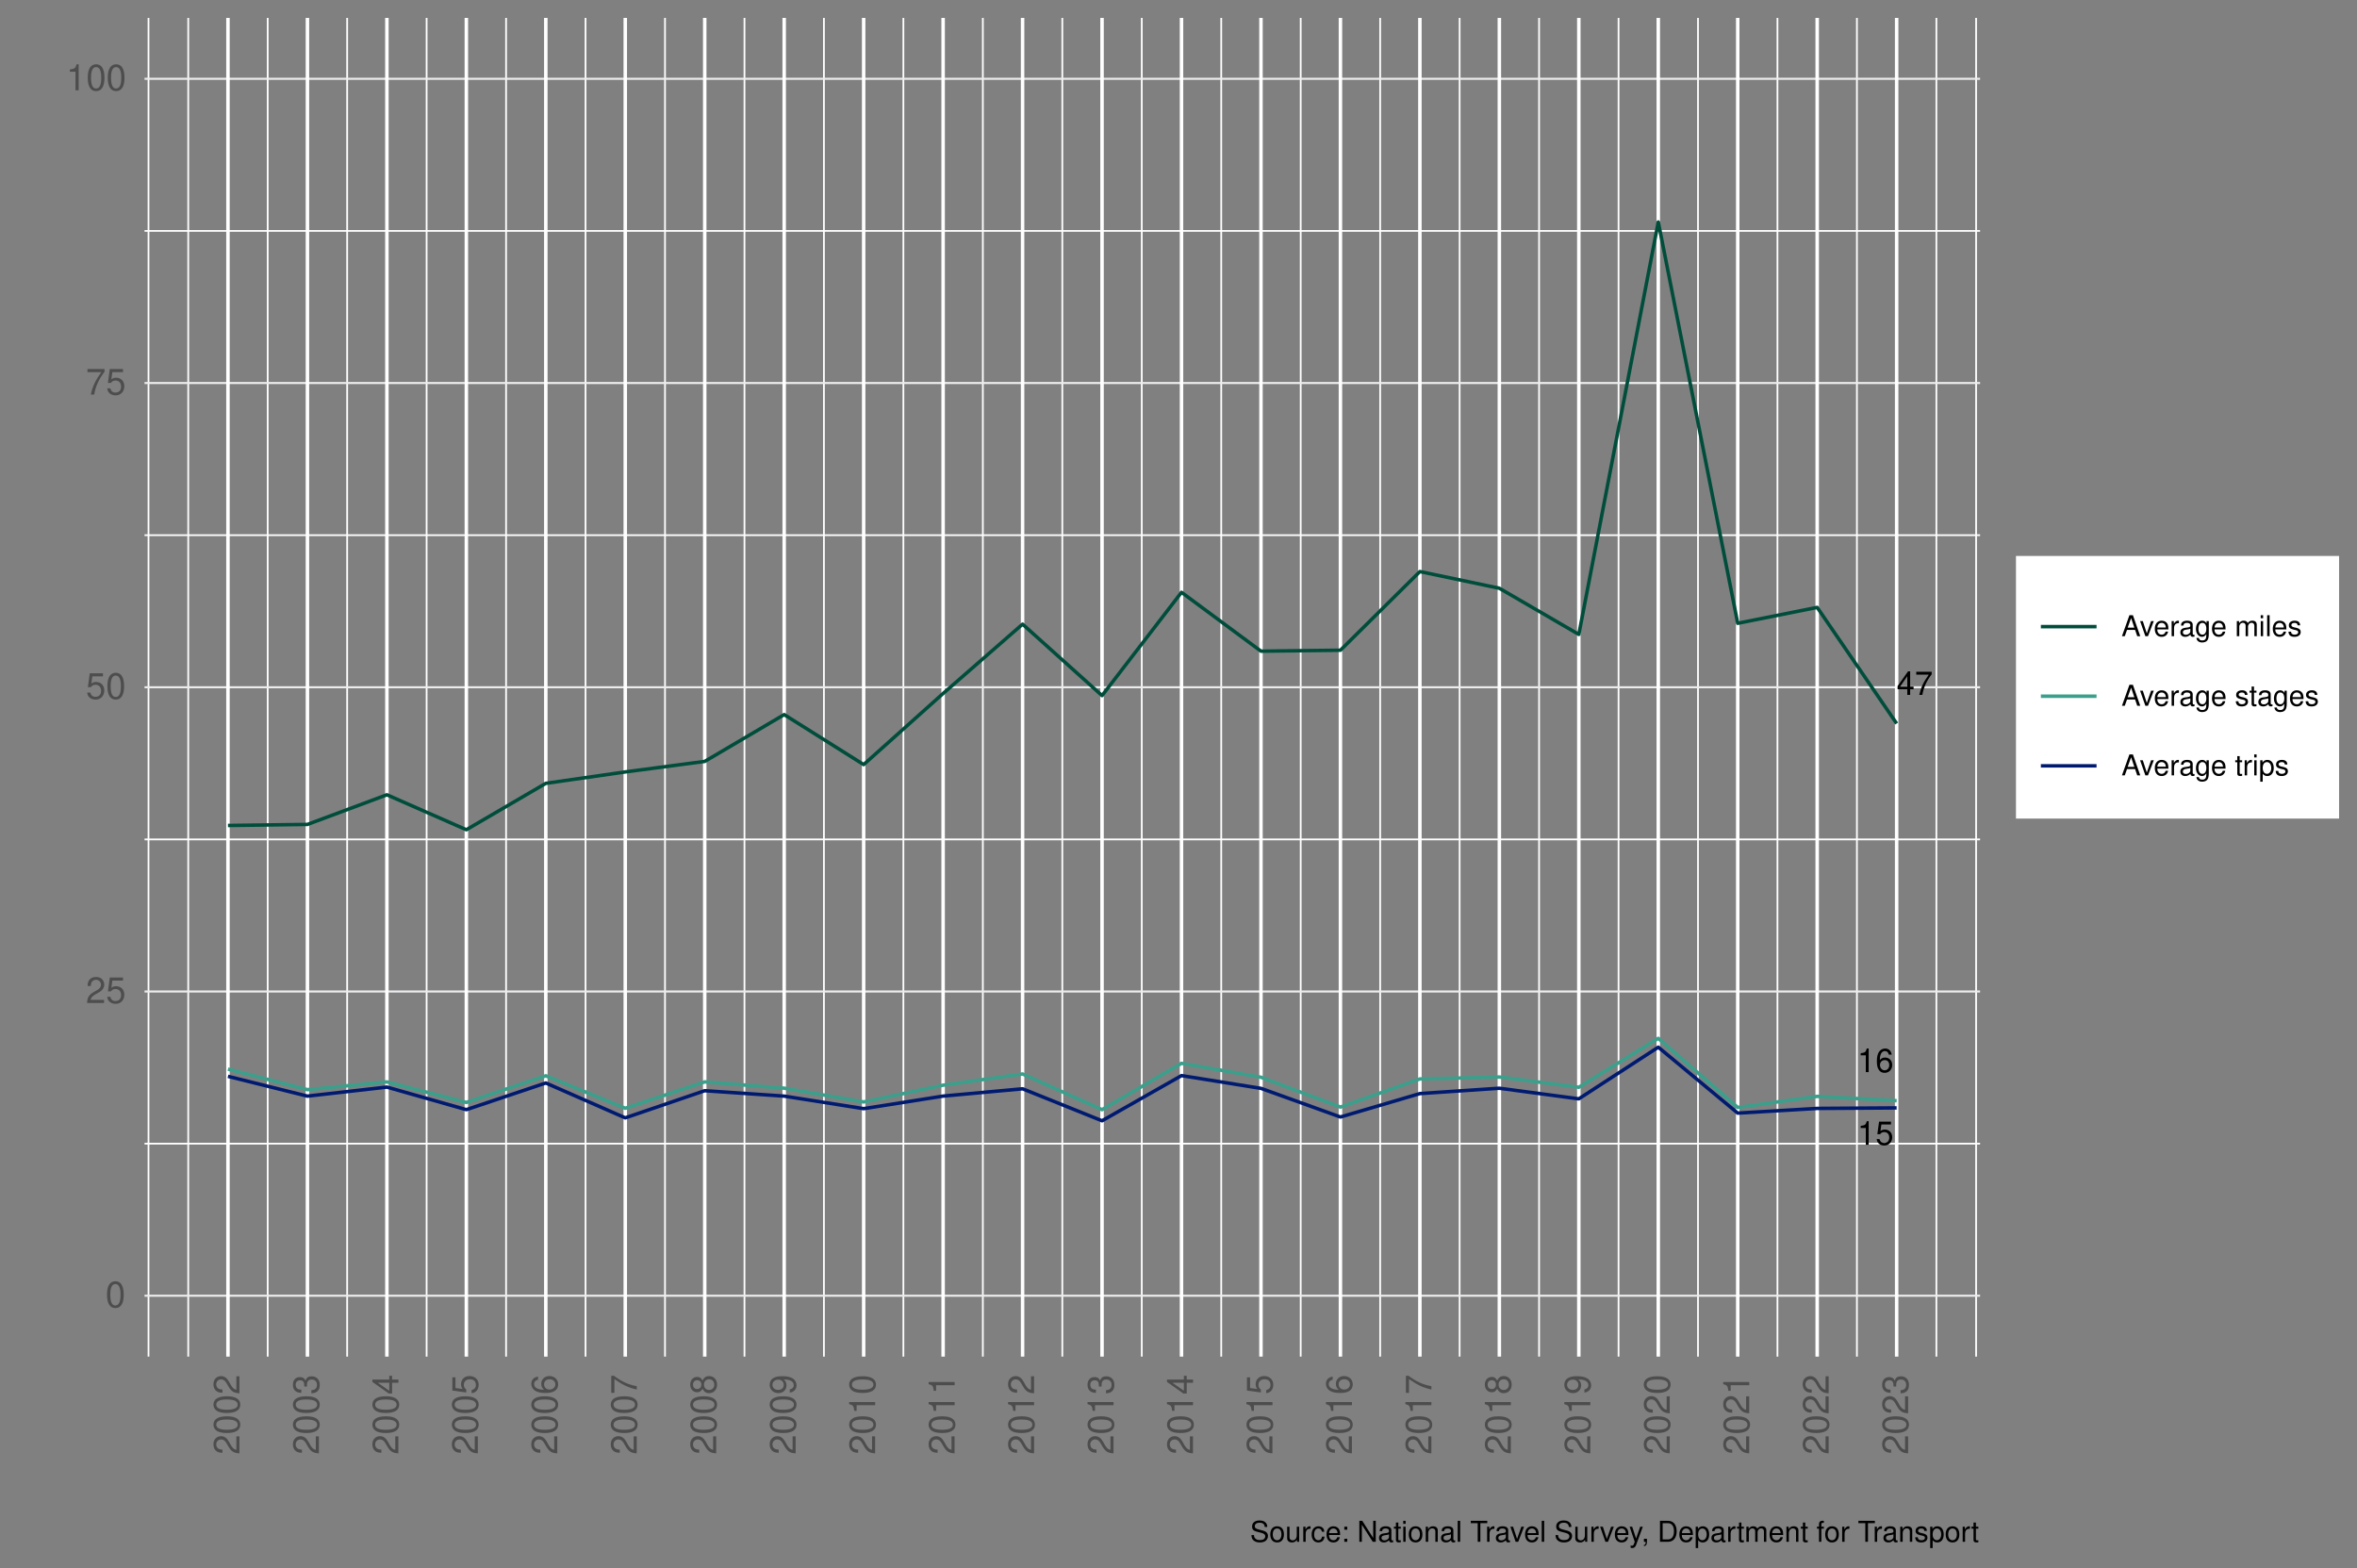 <?xml version="1.0" encoding="UTF-8"?>
<svg xmlns="http://www.w3.org/2000/svg" xmlns:xlink="http://www.w3.org/1999/xlink" width="720pt" height="479pt" viewBox="0 0 720 479" version="1.1">
<rect x="0" y="0" width="720" height="479" fill="#808080" stroke="none"/>
<defs>
<g>
<symbol overflow="visible" id="glyph0-0">
<path style="stroke:none;" d=""/>
</symbol>
<symbol overflow="visible" id="glyph0-1">
<path style="stroke:none;" d="M 2.578 -5.125 L 2.578 0 L 3.453 0 L 3.453 -7.203 L 2.875 -7.203 C 2.562 -6.094 2.375 -5.938 1.016 -5.766 L 1.016 -5.125 Z M 2.578 -5.125 "/>
</symbol>
<symbol overflow="visible" id="glyph0-2">
<path style="stroke:none;" d="M 4.953 -5.328 C 4.781 -6.5 4.031 -7.203 2.953 -7.203 C 2.188 -7.203 1.484 -6.812 1.062 -6.172 C 0.609 -5.469 0.422 -4.594 0.422 -3.281 C 0.422 -2.062 0.594 -1.297 1.031 -0.672 C 1.406 -0.078 2.016 0.234 2.797 0.234 C 4.141 0.234 5.109 -0.781 5.109 -2.188 C 5.109 -3.5 4.203 -4.438 2.953 -4.438 C 2.25 -4.438 1.703 -4.188 1.328 -3.656 C 1.328 -5.438 1.891 -6.422 2.891 -6.422 C 3.516 -6.422 3.938 -6.016 4.078 -5.328 Z M 2.844 -3.656 C 3.688 -3.656 4.203 -3.062 4.203 -2.109 C 4.203 -1.203 3.609 -0.547 2.812 -0.547 C 1.984 -0.547 1.375 -1.234 1.375 -2.156 C 1.375 -3.047 1.969 -3.656 2.844 -3.656 Z M 2.844 -3.656 "/>
</symbol>
<symbol overflow="visible" id="glyph0-3">
<path style="stroke:none;" d="M 4.734 -7.062 L 1.094 -7.062 L 0.562 -3.219 L 1.375 -3.219 C 1.781 -3.703 2.125 -3.875 2.672 -3.875 C 3.625 -3.875 4.203 -3.219 4.203 -2.188 C 4.203 -1.172 3.625 -0.547 2.672 -0.547 C 1.906 -0.547 1.438 -0.938 1.219 -1.734 L 0.344 -1.734 C 0.469 -1.156 0.562 -0.875 0.781 -0.609 C 1.172 -0.078 1.891 0.234 2.688 0.234 C 4.109 0.234 5.109 -0.812 5.109 -2.297 C 5.109 -3.688 4.188 -4.641 2.828 -4.641 C 2.328 -4.641 1.938 -4.516 1.516 -4.219 L 1.797 -6.188 L 4.734 -6.188 Z M 4.734 -7.062 "/>
</symbol>
<symbol overflow="visible" id="glyph0-4">
<path style="stroke:none;" d="M 3.25 -1.734 L 3.25 0 L 4.125 0 L 4.125 -1.734 L 5.172 -1.734 L 5.172 -2.531 L 4.125 -2.531 L 4.125 -7.203 L 3.484 -7.203 L 0.281 -2.672 L 0.281 -1.734 Z M 3.25 -2.531 L 1.047 -2.531 L 3.25 -5.703 Z M 3.25 -2.531 "/>
</symbol>
<symbol overflow="visible" id="glyph0-5">
<path style="stroke:none;" d="M 5.172 -7.062 L 0.453 -7.062 L 0.453 -6.188 L 4.266 -6.188 C 2.594 -3.797 1.906 -2.312 1.375 0 L 2.312 0 C 2.703 -2.266 3.578 -4.203 5.172 -6.312 Z M 5.172 -7.062 "/>
</symbol>
<symbol overflow="visible" id="glyph1-0">
<path style="stroke:none;" d=""/>
</symbol>
<symbol overflow="visible" id="glyph1-1">
<path style="stroke:none;" d="M 3.031 -7.953 C 2.297 -7.953 1.641 -7.625 1.234 -7.078 C 0.719 -6.375 0.469 -5.328 0.469 -3.844 C 0.469 -1.172 1.359 0.25 3.031 0.25 C 4.672 0.25 5.578 -1.172 5.578 -3.781 C 5.578 -5.328 5.328 -6.359 4.812 -7.078 C 4.406 -7.641 3.766 -7.953 3.031 -7.953 Z M 3.031 -7.094 C 4.062 -7.094 4.594 -6.031 4.594 -3.875 C 4.594 -1.609 4.078 -0.547 3 -0.547 C 1.984 -0.547 1.469 -1.656 1.469 -3.844 C 1.469 -6.031 1.984 -7.094 3.031 -7.094 Z M 3.031 -7.094 "/>
</symbol>
<symbol overflow="visible" id="glyph1-2">
<path style="stroke:none;" d="M 5.562 -0.953 L 1.469 -0.953 C 1.562 -1.609 1.906 -2.031 2.875 -2.625 L 3.969 -3.234 C 5.062 -3.844 5.625 -4.656 5.625 -5.625 C 5.625 -6.297 5.359 -6.906 4.891 -7.344 C 4.438 -7.75 3.859 -7.953 3.125 -7.953 C 2.141 -7.953 1.391 -7.594 0.969 -6.922 C 0.688 -6.5 0.578 -6 0.547 -5.203 L 1.516 -5.203 C 1.547 -5.734 1.609 -6.062 1.75 -6.328 C 2 -6.812 2.516 -7.109 3.094 -7.109 C 3.969 -7.109 4.625 -6.469 4.625 -5.609 C 4.625 -4.969 4.266 -4.422 3.578 -4.031 L 2.562 -3.438 C 0.938 -2.5 0.469 -1.75 0.375 -0.016 L 5.562 -0.016 Z M 5.562 -0.953 "/>
</symbol>
<symbol overflow="visible" id="glyph1-3">
<path style="stroke:none;" d="M 5.234 -7.797 L 1.203 -7.797 L 0.625 -3.547 L 1.516 -3.547 C 1.969 -4.094 2.344 -4.281 2.953 -4.281 C 4 -4.281 4.656 -3.562 4.656 -2.406 C 4.656 -1.281 4 -0.609 2.953 -0.609 C 2.094 -0.609 1.578 -1.031 1.359 -1.906 L 0.391 -1.906 C 0.516 -1.281 0.625 -0.969 0.859 -0.688 C 1.297 -0.094 2.094 0.25 2.969 0.25 C 4.547 0.25 5.641 -0.891 5.641 -2.547 C 5.641 -4.078 4.625 -5.141 3.125 -5.141 C 2.578 -5.141 2.141 -5 1.688 -4.656 L 1.984 -6.844 L 5.234 -6.844 Z M 5.234 -7.797 "/>
</symbol>
<symbol overflow="visible" id="glyph1-4">
<path style="stroke:none;" d="M 5.719 -7.797 L 0.5 -7.797 L 0.5 -6.844 L 4.719 -6.844 C 2.859 -4.188 2.094 -2.562 1.516 0 L 2.547 0 C 2.984 -2.5 3.953 -4.641 5.719 -6.984 Z M 5.719 -7.797 "/>
</symbol>
<symbol overflow="visible" id="glyph1-5">
<path style="stroke:none;" d="M 2.844 -5.672 L 2.844 0 L 3.812 0 L 3.812 -7.953 L 3.172 -7.953 C 2.844 -6.734 2.625 -6.562 1.125 -6.375 L 1.125 -5.672 Z M 2.844 -5.672 "/>
</symbol>
<symbol overflow="visible" id="glyph2-0">
<path style="stroke:none;" d=""/>
</symbol>
<symbol overflow="visible" id="glyph2-1">
<path style="stroke:none;" d="M -0.953 -5.562 L -0.953 -1.469 C -1.609 -1.562 -2.031 -1.906 -2.625 -2.875 L -3.234 -3.969 C -3.844 -5.062 -4.656 -5.625 -5.625 -5.625 C -6.297 -5.625 -6.906 -5.359 -7.344 -4.891 C -7.75 -4.438 -7.953 -3.859 -7.953 -3.125 C -7.953 -2.141 -7.594 -1.391 -6.922 -0.969 C -6.5 -0.688 -6 -0.578 -5.203 -0.547 L -5.203 -1.516 C -5.734 -1.547 -6.062 -1.609 -6.328 -1.75 C -6.812 -2 -7.109 -2.516 -7.109 -3.094 C -7.109 -3.969 -6.469 -4.625 -5.609 -4.625 C -4.969 -4.625 -4.422 -4.266 -4.031 -3.578 L -3.438 -2.562 C -2.5 -0.938 -1.75 -0.469 -0.016 -0.375 L -0.016 -5.562 Z M -0.953 -5.562 "/>
</symbol>
<symbol overflow="visible" id="glyph2-2">
<path style="stroke:none;" d="M -7.953 -3.031 C -7.953 -2.297 -7.625 -1.641 -7.078 -1.234 C -6.375 -0.719 -5.328 -0.469 -3.844 -0.469 C -1.172 -0.469 0.25 -1.359 0.25 -3.031 C 0.25 -4.672 -1.172 -5.578 -3.781 -5.578 C -5.328 -5.578 -6.359 -5.328 -7.078 -4.812 C -7.641 -4.406 -7.953 -3.766 -7.953 -3.031 Z M -7.094 -3.031 C -7.094 -4.062 -6.031 -4.594 -3.875 -4.594 C -1.609 -4.594 -0.547 -4.078 -0.547 -3 C -0.547 -1.984 -1.656 -1.469 -3.844 -1.469 C -6.031 -1.469 -7.094 -1.984 -7.094 -3.031 Z M -7.094 -3.031 "/>
</symbol>
<symbol overflow="visible" id="glyph2-3">
<path style="stroke:none;" d="M -3.656 -2.438 L -3.656 -2.953 C -3.656 -4.016 -3.172 -4.578 -2.219 -4.578 C -1.203 -4.578 -0.609 -3.969 -0.609 -2.969 C -0.609 -1.906 -1.141 -1.391 -2.312 -1.312 L -2.312 -0.359 C -1.672 -0.391 -1.25 -0.5 -0.906 -0.688 C -0.125 -1.094 0.25 -1.859 0.25 -2.922 C 0.25 -4.531 -0.719 -5.562 -2.219 -5.562 C -3.234 -5.562 -3.781 -5.188 -4.109 -4.25 C -4.406 -4.969 -4.969 -5.328 -5.766 -5.328 C -7.125 -5.328 -7.953 -4.438 -7.953 -2.953 C -7.953 -1.391 -7.078 -0.547 -5.391 -0.516 L -5.391 -1.484 C -5.875 -1.5 -6.156 -1.547 -6.391 -1.656 C -6.844 -1.875 -7.109 -2.359 -7.109 -2.969 C -7.109 -3.828 -6.594 -4.344 -5.734 -4.344 C -5.172 -4.344 -4.828 -4.141 -4.641 -3.719 C -4.531 -3.453 -4.484 -3.109 -4.484 -2.438 Z M -3.656 -2.438 "/>
</symbol>
<symbol overflow="visible" id="glyph2-4">
<path style="stroke:none;" d="M -1.922 -3.594 L 0 -3.594 L 0 -4.562 L -1.922 -4.562 L -1.922 -5.719 L -2.797 -5.719 L -2.797 -4.562 L -7.953 -4.562 L -7.953 -3.844 L -2.953 -0.312 L -1.922 -0.312 Z M -2.797 -3.594 L -2.797 -1.156 L -6.297 -3.594 Z M -2.797 -3.594 "/>
</symbol>
<symbol overflow="visible" id="glyph2-5">
<path style="stroke:none;" d="M -7.797 -5.234 L -7.797 -1.203 L -3.547 -0.625 L -3.547 -1.516 C -4.094 -1.969 -4.281 -2.344 -4.281 -2.953 C -4.281 -4 -3.562 -4.656 -2.406 -4.656 C -1.281 -4.656 -0.609 -4 -0.609 -2.953 C -0.609 -2.094 -1.031 -1.578 -1.906 -1.359 L -1.906 -0.391 C -1.281 -0.516 -0.969 -0.625 -0.688 -0.859 C -0.094 -1.297 0.25 -2.094 0.25 -2.969 C 0.25 -4.547 -0.891 -5.641 -2.547 -5.641 C -4.078 -5.641 -5.141 -4.625 -5.141 -3.125 C -5.141 -2.578 -5 -2.141 -4.656 -1.688 L -6.844 -1.984 L -6.844 -5.234 Z M -7.797 -5.234 "/>
</symbol>
<symbol overflow="visible" id="glyph2-6">
<path style="stroke:none;" d="M -5.891 -5.484 C -7.188 -5.297 -7.953 -4.453 -7.953 -3.266 C -7.953 -2.406 -7.531 -1.641 -6.812 -1.172 C -6.031 -0.688 -5.078 -0.469 -3.625 -0.469 C -2.281 -0.469 -1.438 -0.656 -0.734 -1.141 C -0.094 -1.547 0.25 -2.234 0.25 -3.094 C 0.25 -4.578 -0.859 -5.641 -2.406 -5.641 C -3.875 -5.641 -4.906 -4.656 -4.906 -3.25 C -4.906 -2.484 -4.625 -1.875 -4.031 -1.469 C -6 -1.469 -7.094 -2.094 -7.094 -3.203 C -7.094 -3.891 -6.656 -4.359 -5.891 -4.516 Z M -4.047 -3.141 C -4.047 -4.062 -3.391 -4.656 -2.328 -4.656 C -1.328 -4.656 -0.609 -4 -0.609 -3.109 C -0.609 -2.203 -1.359 -1.516 -2.375 -1.516 C -3.359 -1.516 -4.047 -2.172 -4.047 -3.141 Z M -4.047 -3.141 "/>
</symbol>
<symbol overflow="visible" id="glyph2-7">
<path style="stroke:none;" d="M -7.797 -5.719 L -7.797 -0.5 L -6.844 -0.5 L -6.844 -4.719 C -4.188 -2.859 -2.562 -2.094 0 -1.516 L 0 -2.547 C -2.5 -2.984 -4.641 -3.953 -6.984 -5.719 Z M -7.797 -5.719 "/>
</symbol>
<symbol overflow="visible" id="glyph2-8">
<path style="stroke:none;" d="M -4.188 -4.297 C -4.688 -5.109 -5.078 -5.375 -5.828 -5.375 C -7.078 -5.375 -7.953 -4.406 -7.953 -3.031 C -7.953 -1.656 -7.078 -0.688 -5.844 -0.688 C -5.078 -0.688 -4.703 -0.938 -4.188 -1.734 C -3.734 -0.844 -3.094 -0.406 -2.219 -0.406 C -0.766 -0.406 0.25 -1.469 0.25 -3.031 C 0.25 -4.562 -0.766 -5.641 -2.219 -5.641 C -3.094 -5.641 -3.734 -5.203 -4.188 -4.297 Z M -7.094 -3.031 C -7.094 -3.844 -6.594 -4.375 -5.812 -4.375 C -5.062 -4.375 -4.562 -3.844 -4.562 -3.031 C -4.562 -2.203 -5.062 -1.672 -5.828 -1.672 C -6.594 -1.672 -7.094 -2.203 -7.094 -3.031 Z M -3.75 -3.031 C -3.75 -4 -3.109 -4.656 -2.188 -4.656 C -1.234 -4.656 -0.609 -4 -0.609 -3 C -0.609 -2.062 -1.25 -1.391 -2.172 -1.391 C -3.125 -1.391 -3.75 -2.047 -3.75 -3.031 Z M -3.75 -3.031 "/>
</symbol>
<symbol overflow="visible" id="glyph2-9">
<path style="stroke:none;" d="M -1.812 -0.578 C -0.516 -0.766 0.25 -1.609 0.25 -2.797 C 0.25 -3.656 -0.172 -4.438 -0.875 -4.891 C -1.656 -5.375 -2.625 -5.594 -4.062 -5.594 C -5.406 -5.594 -6.266 -5.406 -6.969 -4.938 C -7.609 -4.516 -7.953 -3.828 -7.953 -2.969 C -7.953 -1.484 -6.844 -0.422 -5.297 -0.422 C -3.844 -0.422 -2.812 -1.406 -2.812 -2.812 C -2.812 -3.547 -3.062 -4.109 -3.672 -4.594 C -1.688 -4.594 -0.609 -3.969 -0.609 -2.859 C -0.609 -2.172 -1.047 -1.703 -1.812 -1.547 Z M -7.109 -2.953 C -7.109 -3.859 -6.344 -4.547 -5.328 -4.547 C -4.344 -4.547 -3.656 -3.891 -3.656 -2.922 C -3.656 -1.984 -4.328 -1.406 -5.375 -1.406 C -6.375 -1.406 -7.109 -2.062 -7.109 -2.953 Z M -7.109 -2.953 "/>
</symbol>
<symbol overflow="visible" id="glyph2-10">
<path style="stroke:none;" d="M -5.672 -2.844 L 0 -2.844 L 0 -3.812 L -7.953 -3.812 L -7.953 -3.172 C -6.734 -2.844 -6.562 -2.625 -6.375 -1.125 L -5.672 -1.125 Z M -5.672 -2.844 "/>
</symbol>
<symbol overflow="visible" id="glyph3-0">
<path style="stroke:none;" d=""/>
</symbol>
<symbol overflow="visible" id="glyph3-1">
<path style="stroke:none;" d="M 4.172 -1.922 L 4.828 0 L 5.75 0 L 3.5 -6.406 L 2.438 -6.406 L 0.156 0 L 1.016 0 L 1.703 -1.922 Z M 3.938 -2.609 L 1.906 -2.609 L 2.953 -5.531 Z M 3.938 -2.609 "/>
</symbol>
<symbol overflow="visible" id="glyph3-2">
<path style="stroke:none;" d="M 2.5 0 L 4.281 -4.609 L 3.453 -4.609 L 2.141 -0.875 L 0.922 -4.609 L 0.094 -4.609 L 1.703 0 Z M 2.5 0 "/>
</symbol>
<symbol overflow="visible" id="glyph3-3">
<path style="stroke:none;" d="M 4.516 -2.062 C 4.516 -2.766 4.453 -3.188 4.328 -3.531 C 4.031 -4.281 3.328 -4.734 2.469 -4.734 C 1.172 -4.734 0.359 -3.766 0.359 -2.25 C 0.359 -0.719 1.141 0.203 2.453 0.203 C 3.5 0.203 4.234 -0.391 4.422 -1.406 L 3.672 -1.406 C 3.469 -0.797 3.062 -0.469 2.469 -0.469 C 2 -0.469 1.609 -0.688 1.359 -1.078 C 1.188 -1.344 1.125 -1.594 1.125 -2.062 Z M 1.141 -2.656 C 1.203 -3.516 1.719 -4.062 2.453 -4.062 C 3.203 -4.062 3.719 -3.484 3.719 -2.656 Z M 1.141 -2.656 "/>
</symbol>
<symbol overflow="visible" id="glyph3-4">
<path style="stroke:none;" d="M 0.609 -4.609 L 0.609 0 L 1.344 0 L 1.344 -2.391 C 1.359 -3.5 1.812 -4 2.828 -3.969 L 2.828 -4.719 C 2.703 -4.734 2.625 -4.734 2.547 -4.734 C 2.062 -4.734 1.703 -4.453 1.281 -3.781 L 1.281 -4.609 Z M 0.609 -4.609 "/>
</symbol>
<symbol overflow="visible" id="glyph3-5">
<path style="stroke:none;" d="M 4.703 -0.438 C 4.625 -0.406 4.594 -0.406 4.547 -0.406 C 4.297 -0.406 4.156 -0.547 4.156 -0.781 L 4.156 -3.484 C 4.156 -4.297 3.547 -4.734 2.422 -4.734 C 1.734 -4.734 1.203 -4.547 0.891 -4.203 C 0.672 -3.969 0.594 -3.703 0.578 -3.25 L 1.312 -3.25 C 1.375 -3.812 1.703 -4.062 2.391 -4.062 C 3.062 -4.062 3.422 -3.812 3.422 -3.375 L 3.422 -3.188 C 3.406 -2.875 3.25 -2.75 2.656 -2.672 C 1.625 -2.547 1.453 -2.5 1.172 -2.391 C 0.641 -2.156 0.375 -1.766 0.375 -1.156 C 0.375 -0.328 0.953 0.203 1.875 0.203 C 2.469 0.203 2.922 0 3.453 -0.469 C 3.5 0 3.734 0.203 4.203 0.203 C 4.359 0.203 4.453 0.188 4.703 0.125 Z M 3.422 -1.453 C 3.422 -1.203 3.359 -1.062 3.125 -0.859 C 2.828 -0.578 2.469 -0.438 2.047 -0.438 C 1.469 -0.438 1.141 -0.719 1.141 -1.172 C 1.141 -1.656 1.453 -1.906 2.25 -2.016 C 3.031 -2.125 3.172 -2.156 3.422 -2.281 Z M 3.422 -1.453 "/>
</symbol>
<symbol overflow="visible" id="glyph3-6">
<path style="stroke:none;" d="M 3.547 -4.609 L 3.547 -3.938 C 3.188 -4.5 2.781 -4.734 2.203 -4.734 C 1.078 -4.734 0.312 -3.703 0.312 -2.219 C 0.312 -1.453 0.5 -0.891 0.891 -0.422 C 1.234 -0.016 1.672 0.203 2.141 0.203 C 2.703 0.203 3.094 -0.047 3.484 -0.625 L 3.484 -0.391 C 3.484 0.844 3.141 1.297 2.219 1.297 C 1.594 1.297 1.281 1.062 1.203 0.531 L 0.453 0.531 C 0.531 1.375 1.203 1.922 2.203 1.922 C 2.891 1.922 3.453 1.703 3.75 1.328 C 4.094 0.891 4.234 0.328 4.234 -0.75 L 4.234 -4.609 Z M 2.266 -4.062 C 3.047 -4.062 3.484 -3.406 3.484 -2.25 C 3.484 -1.125 3.031 -0.469 2.266 -0.469 C 1.516 -0.469 1.078 -1.141 1.078 -2.266 C 1.078 -3.391 1.516 -4.062 2.266 -4.062 Z M 2.266 -4.062 "/>
</symbol>
<symbol overflow="visible" id="glyph3-7">
<path style="stroke:none;" d=""/>
</symbol>
<symbol overflow="visible" id="glyph3-8">
<path style="stroke:none;" d="M 0.609 -4.609 L 0.609 0 L 1.359 0 L 1.359 -2.891 C 1.359 -3.562 1.844 -4.094 2.438 -4.094 C 2.984 -4.094 3.297 -3.766 3.297 -3.172 L 3.297 0 L 4.031 0 L 4.031 -2.891 C 4.031 -3.562 4.516 -4.094 5.109 -4.094 C 5.641 -4.094 5.969 -3.75 5.969 -3.172 L 5.969 0 L 6.703 0 L 6.703 -3.453 C 6.703 -4.281 6.234 -4.734 5.359 -4.734 C 4.75 -4.734 4.375 -4.562 3.953 -4.031 C 3.672 -4.531 3.312 -4.734 2.703 -4.734 C 2.094 -4.734 1.688 -4.516 1.297 -3.953 L 1.297 -4.609 Z M 0.609 -4.609 "/>
</symbol>
<symbol overflow="visible" id="glyph3-9">
<path style="stroke:none;" d="M 1.312 -4.609 L 0.594 -4.609 L 0.594 0 L 1.312 0 Z M 1.312 -6.406 L 0.578 -6.406 L 0.578 -5.484 L 1.312 -5.484 Z M 1.312 -6.406 "/>
</symbol>
<symbol overflow="visible" id="glyph3-10">
<path style="stroke:none;" d="M 1.344 -6.406 L 0.594 -6.406 L 0.594 0 L 1.344 0 Z M 1.344 -6.406 "/>
</symbol>
<symbol overflow="visible" id="glyph3-11">
<path style="stroke:none;" d="M 3.859 -3.328 C 3.844 -4.234 3.25 -4.734 2.188 -4.734 C 1.109 -4.734 0.406 -4.188 0.406 -3.328 C 0.406 -2.609 0.781 -2.266 1.875 -2 L 2.562 -1.844 C 3.062 -1.719 3.266 -1.531 3.266 -1.203 C 3.266 -0.766 2.844 -0.469 2.203 -0.469 C 1.797 -0.469 1.469 -0.594 1.281 -0.781 C 1.172 -0.922 1.125 -1.047 1.078 -1.375 L 0.297 -1.375 C 0.328 -0.312 0.938 0.203 2.141 0.203 C 3.297 0.203 4.031 -0.375 4.031 -1.266 C 4.031 -1.938 3.656 -2.328 2.734 -2.547 L 2.031 -2.703 C 1.438 -2.844 1.172 -3.047 1.172 -3.375 C 1.172 -3.797 1.562 -4.062 2.156 -4.062 C 2.75 -4.062 3.062 -3.812 3.078 -3.328 Z M 3.859 -3.328 "/>
</symbol>
<symbol overflow="visible" id="glyph3-12">
<path style="stroke:none;" d="M 2.234 -4.609 L 1.484 -4.609 L 1.484 -5.875 L 0.75 -5.875 L 0.75 -4.609 L 0.125 -4.609 L 0.125 -4.016 L 0.75 -4.016 L 0.75 -0.531 C 0.75 -0.047 1.062 0.203 1.641 0.203 C 1.828 0.203 1.984 0.188 2.234 0.141 L 2.234 -0.469 C 2.125 -0.453 2.031 -0.438 1.875 -0.438 C 1.562 -0.438 1.484 -0.531 1.484 -0.859 L 1.484 -4.016 L 2.234 -4.016 Z M 2.234 -4.609 "/>
</symbol>
<symbol overflow="visible" id="glyph3-13">
<path style="stroke:none;" d="M 0.469 1.922 L 1.219 1.922 L 1.219 -0.484 C 1.594 -0.016 2.031 0.203 2.625 0.203 C 3.828 0.203 4.594 -0.75 4.594 -2.219 C 4.594 -3.781 3.844 -4.734 2.625 -4.734 C 2 -4.734 1.5 -4.453 1.156 -3.922 L 1.156 -4.609 L 0.469 -4.609 Z M 2.5 -4.062 C 3.312 -4.062 3.828 -3.344 3.828 -2.25 C 3.828 -1.203 3.297 -0.484 2.5 -0.484 C 1.719 -0.484 1.219 -1.188 1.219 -2.266 C 1.219 -3.359 1.719 -4.062 2.5 -4.062 Z M 2.5 -4.062 "/>
</symbol>
<symbol overflow="visible" id="glyph3-14">
<path style="stroke:none;" d="M 5.25 -4.531 C 5.25 -4.969 5.219 -5.094 5.078 -5.391 C 4.719 -6.125 3.969 -6.516 2.891 -6.516 C 1.484 -6.516 0.609 -5.797 0.609 -4.641 C 0.609 -3.859 1.031 -3.359 1.875 -3.141 L 3.469 -2.719 C 4.281 -2.5 4.641 -2.188 4.641 -1.688 C 4.641 -1.344 4.453 -0.984 4.188 -0.797 C 3.938 -0.609 3.531 -0.516 3.016 -0.516 C 2.312 -0.516 1.844 -0.688 1.531 -1.062 C 1.297 -1.344 1.188 -1.641 1.203 -2.047 L 0.422 -2.047 C 0.438 -1.453 0.547 -1.062 0.797 -0.719 C 1.234 -0.109 1.984 0.203 2.953 0.203 C 3.719 0.203 4.344 0.031 4.766 -0.297 C 5.188 -0.641 5.469 -1.203 5.469 -1.766 C 5.469 -2.547 4.969 -3.125 4.094 -3.375 L 2.484 -3.797 C 1.719 -4.016 1.438 -4.25 1.438 -4.75 C 1.438 -5.406 2 -5.828 2.875 -5.828 C 3.891 -5.828 4.453 -5.375 4.469 -4.531 Z M 5.25 -4.531 "/>
</symbol>
<symbol overflow="visible" id="glyph3-15">
<path style="stroke:none;" d="M 2.391 -4.734 C 1.094 -4.734 0.312 -3.812 0.312 -2.266 C 0.312 -0.719 1.094 0.203 2.406 0.203 C 3.703 0.203 4.484 -0.719 4.484 -2.234 C 4.484 -3.828 3.734 -4.734 2.391 -4.734 Z M 2.406 -4.062 C 3.234 -4.062 3.719 -3.391 3.719 -2.25 C 3.719 -1.156 3.203 -0.469 2.406 -0.469 C 1.578 -0.469 1.078 -1.156 1.078 -2.266 C 1.078 -3.391 1.578 -4.062 2.406 -4.062 Z M 2.406 -4.062 "/>
</symbol>
<symbol overflow="visible" id="glyph3-16">
<path style="stroke:none;" d="M 4.234 0 L 4.234 -4.609 L 3.516 -4.609 L 3.516 -2 C 3.516 -1.062 3.016 -0.438 2.25 -0.438 C 1.672 -0.438 1.297 -0.797 1.297 -1.344 L 1.297 -4.609 L 0.578 -4.609 L 0.578 -1.062 C 0.578 -0.297 1.141 0.203 2.047 0.203 C 2.719 0.203 3.156 -0.031 3.578 -0.641 L 3.578 0 Z M 4.234 0 "/>
</symbol>
<symbol overflow="visible" id="glyph3-17">
<path style="stroke:none;" d="M 4.141 -3.062 C 4.109 -3.516 4.016 -3.797 3.828 -4.062 C 3.516 -4.484 2.969 -4.734 2.328 -4.734 C 1.078 -4.734 0.266 -3.75 0.266 -2.219 C 0.266 -0.734 1.062 0.203 2.312 0.203 C 3.406 0.203 4.109 -0.453 4.203 -1.578 L 3.453 -1.578 C 3.328 -0.844 2.953 -0.469 2.328 -0.469 C 1.516 -0.469 1.031 -1.141 1.031 -2.219 C 1.031 -3.375 1.516 -4.062 2.312 -4.062 C 2.922 -4.062 3.312 -3.703 3.406 -3.062 Z M 4.141 -3.062 "/>
</symbol>
<symbol overflow="visible" id="glyph3-18">
<path style="stroke:none;" d="M 1.875 -0.922 L 0.969 -0.922 L 0.969 0 L 1.875 0 Z M 1.875 -4.609 L 0.969 -4.609 L 0.969 -3.688 L 1.875 -3.688 Z M 1.875 -4.609 "/>
</symbol>
<symbol overflow="visible" id="glyph3-19">
<path style="stroke:none;" d="M 5.688 -6.406 L 4.906 -6.406 L 4.906 -1.172 L 1.562 -6.406 L 0.672 -6.406 L 0.672 0 L 1.438 0 L 1.438 -5.203 L 4.766 0 L 5.688 0 Z M 5.688 -6.406 "/>
</symbol>
<symbol overflow="visible" id="glyph3-20">
<path style="stroke:none;" d="M 0.609 -4.609 L 0.609 0 L 1.359 0 L 1.359 -2.547 C 1.359 -3.484 1.844 -4.094 2.609 -4.094 C 3.188 -4.094 3.547 -3.75 3.547 -3.188 L 3.547 0 L 4.281 0 L 4.281 -3.484 C 4.281 -4.25 3.719 -4.734 2.828 -4.734 C 2.141 -4.734 1.703 -4.484 1.297 -3.828 L 1.297 -4.609 Z M 0.609 -4.609 "/>
</symbol>
<symbol overflow="visible" id="glyph3-21">
<path style="stroke:none;" d="M 3.109 -5.688 L 5.219 -5.688 L 5.219 -6.406 L 0.188 -6.406 L 0.188 -5.688 L 2.297 -5.688 L 2.297 0 L 3.109 0 Z M 3.109 -5.688 "/>
</symbol>
<symbol overflow="visible" id="glyph3-22">
<path style="stroke:none;" d="M 3.406 -4.609 L 2.141 -1.016 L 0.953 -4.609 L 0.172 -4.609 L 1.734 0.016 L 1.453 0.75 C 1.328 1.078 1.172 1.203 0.859 1.203 C 0.734 1.203 0.641 1.172 0.469 1.141 L 0.469 1.797 C 0.625 1.875 0.781 1.922 0.969 1.922 C 1.203 1.922 1.453 1.844 1.656 1.703 C 1.875 1.531 2.016 1.344 2.156 0.969 L 4.203 -4.609 Z M 3.406 -4.609 "/>
</symbol>
<symbol overflow="visible" id="glyph3-23">
<path style="stroke:none;" d="M 0.766 -0.922 L 0.766 0 L 1.297 0 L 1.297 0.156 C 1.297 0.766 1.172 0.938 0.766 0.953 L 0.766 1.297 C 1.344 1.312 1.688 0.891 1.688 0.141 L 1.688 -0.922 Z M 0.766 -0.922 "/>
</symbol>
<symbol overflow="visible" id="glyph3-24">
<path style="stroke:none;" d="M 0.781 0 L 3.25 0 C 4.875 0 5.875 -1.219 5.875 -3.203 C 5.875 -5.203 4.875 -6.406 3.25 -6.406 L 0.781 -6.406 Z M 1.594 -0.719 L 1.594 -5.688 L 3.109 -5.688 C 4.375 -5.688 5.047 -4.844 5.047 -3.203 C 5.047 -1.578 4.375 -0.719 3.109 -0.719 Z M 1.594 -0.719 "/>
</symbol>
<symbol overflow="visible" id="glyph3-25">
<path style="stroke:none;" d="M 2.266 -4.609 L 1.5 -4.609 L 1.5 -5.328 C 1.5 -5.641 1.672 -5.797 2.016 -5.797 C 2.078 -5.797 2.109 -5.797 2.266 -5.781 L 2.266 -6.391 C 2.109 -6.438 2 -6.438 1.859 -6.438 C 1.172 -6.438 0.781 -6.047 0.781 -5.391 L 0.781 -4.609 L 0.156 -4.609 L 0.156 -4.016 L 0.781 -4.016 L 0.781 0 L 1.5 0 L 1.5 -4.016 L 2.266 -4.016 Z M 2.266 -4.609 "/>
</symbol>
</g>
<clipPath id="clip1">
  <path d="M 44.152 349 L 604.863 349 L 604.863 350 L 44.152 350 Z M 44.152 349 "/>
</clipPath>
<clipPath id="clip2">
  <path d="M 44.152 256 L 604.863 256 L 604.863 257 L 44.152 257 Z M 44.152 256 "/>
</clipPath>
<clipPath id="clip3">
  <path d="M 44.152 163 L 604.863 163 L 604.863 164 L 44.152 164 Z M 44.152 163 "/>
</clipPath>
<clipPath id="clip4">
  <path d="M 44.152 70 L 604.863 70 L 604.863 71 L 44.152 71 Z M 44.152 70 "/>
</clipPath>
<clipPath id="clip5">
  <path d="M 45 5.48 L 46 5.48 L 46 414.371 L 45 414.371 Z M 45 5.48 "/>
</clipPath>
<clipPath id="clip6">
  <path d="M 57 5.48 L 58 5.48 L 58 414.371 L 57 414.371 Z M 57 5.48 "/>
</clipPath>
<clipPath id="clip7">
  <path d="M 81 5.48 L 83 5.48 L 83 414.371 L 81 414.371 Z M 81 5.48 "/>
</clipPath>
<clipPath id="clip8">
  <path d="M 105 5.48 L 107 5.48 L 107 414.371 L 105 414.371 Z M 105 5.48 "/>
</clipPath>
<clipPath id="clip9">
  <path d="M 130 5.48 L 131 5.48 L 131 414.371 L 130 414.371 Z M 130 5.48 "/>
</clipPath>
<clipPath id="clip10">
  <path d="M 154 5.48 L 155 5.48 L 155 414.371 L 154 414.371 Z M 154 5.48 "/>
</clipPath>
<clipPath id="clip11">
  <path d="M 178 5.48 L 180 5.48 L 180 414.371 L 178 414.371 Z M 178 5.48 "/>
</clipPath>
<clipPath id="clip12">
  <path d="M 202 5.48 L 204 5.48 L 204 414.371 L 202 414.371 Z M 202 5.48 "/>
</clipPath>
<clipPath id="clip13">
  <path d="M 227 5.48 L 228 5.48 L 228 414.371 L 227 414.371 Z M 227 5.48 "/>
</clipPath>
<clipPath id="clip14">
  <path d="M 251 5.48 L 252 5.48 L 252 414.371 L 251 414.371 Z M 251 5.48 "/>
</clipPath>
<clipPath id="clip15">
  <path d="M 275 5.48 L 277 5.48 L 277 414.371 L 275 414.371 Z M 275 5.48 "/>
</clipPath>
<clipPath id="clip16">
  <path d="M 299 5.48 L 301 5.48 L 301 414.371 L 299 414.371 Z M 299 5.48 "/>
</clipPath>
<clipPath id="clip17">
  <path d="M 324 5.48 L 325 5.48 L 325 414.371 L 324 414.371 Z M 324 5.48 "/>
</clipPath>
<clipPath id="clip18">
  <path d="M 348 5.48 L 350 5.48 L 350 414.371 L 348 414.371 Z M 348 5.48 "/>
</clipPath>
<clipPath id="clip19">
  <path d="M 372 5.48 L 374 5.48 L 374 414.371 L 372 414.371 Z M 372 5.48 "/>
</clipPath>
<clipPath id="clip20">
  <path d="M 397 5.48 L 398 5.48 L 398 414.371 L 397 414.371 Z M 397 5.48 "/>
</clipPath>
<clipPath id="clip21">
  <path d="M 421 5.48 L 422 5.48 L 422 414.371 L 421 414.371 Z M 421 5.48 "/>
</clipPath>
<clipPath id="clip22">
  <path d="M 445 5.48 L 447 5.48 L 447 414.371 L 445 414.371 Z M 445 5.48 "/>
</clipPath>
<clipPath id="clip23">
  <path d="M 469 5.48 L 471 5.48 L 471 414.371 L 469 414.371 Z M 469 5.48 "/>
</clipPath>
<clipPath id="clip24">
  <path d="M 494 5.48 L 495 5.48 L 495 414.371 L 494 414.371 Z M 494 5.48 "/>
</clipPath>
<clipPath id="clip25">
  <path d="M 518 5.48 L 519 5.48 L 519 414.371 L 518 414.371 Z M 518 5.48 "/>
</clipPath>
<clipPath id="clip26">
  <path d="M 542 5.48 L 544 5.48 L 544 414.371 L 542 414.371 Z M 542 5.48 "/>
</clipPath>
<clipPath id="clip27">
  <path d="M 566 5.48 L 568 5.48 L 568 414.371 L 566 414.371 Z M 566 5.48 "/>
</clipPath>
<clipPath id="clip28">
  <path d="M 591 5.48 L 592 5.48 L 592 414.371 L 591 414.371 Z M 591 5.48 "/>
</clipPath>
<clipPath id="clip29">
  <path d="M 603 5.48 L 604 5.48 L 604 414.371 L 603 414.371 Z M 603 5.48 "/>
</clipPath>
<clipPath id="clip30">
  <path d="M 44.152 395 L 604.863 395 L 604.863 397 L 44.152 397 Z M 44.152 395 "/>
</clipPath>
<clipPath id="clip31">
  <path d="M 44.152 302 L 604.863 302 L 604.863 304 L 44.152 304 Z M 44.152 302 "/>
</clipPath>
<clipPath id="clip32">
  <path d="M 44.152 209 L 604.863 209 L 604.863 211 L 44.152 211 Z M 44.152 209 "/>
</clipPath>
<clipPath id="clip33">
  <path d="M 44.152 116 L 604.863 116 L 604.863 118 L 44.152 118 Z M 44.152 116 "/>
</clipPath>
<clipPath id="clip34">
  <path d="M 44.152 23 L 604.863 23 L 604.863 25 L 44.152 25 Z M 44.152 23 "/>
</clipPath>
<clipPath id="clip35">
  <path d="M 69 5.48 L 71 5.48 L 71 414.371 L 69 414.371 Z M 69 5.48 "/>
</clipPath>
<clipPath id="clip36">
  <path d="M 93 5.48 L 95 5.48 L 95 414.371 L 93 414.371 Z M 93 5.48 "/>
</clipPath>
<clipPath id="clip37">
  <path d="M 117 5.48 L 119 5.48 L 119 414.371 L 117 414.371 Z M 117 5.48 "/>
</clipPath>
<clipPath id="clip38">
  <path d="M 141 5.48 L 143 5.48 L 143 414.371 L 141 414.371 Z M 141 5.48 "/>
</clipPath>
<clipPath id="clip39">
  <path d="M 166 5.48 L 168 5.48 L 168 414.371 L 166 414.371 Z M 166 5.48 "/>
</clipPath>
<clipPath id="clip40">
  <path d="M 190 5.48 L 192 5.48 L 192 414.371 L 190 414.371 Z M 190 5.48 "/>
</clipPath>
<clipPath id="clip41">
  <path d="M 214 5.48 L 216 5.48 L 216 414.371 L 214 414.371 Z M 214 5.48 "/>
</clipPath>
<clipPath id="clip42">
  <path d="M 239 5.48 L 241 5.48 L 241 414.371 L 239 414.371 Z M 239 5.48 "/>
</clipPath>
<clipPath id="clip43">
  <path d="M 263 5.48 L 265 5.48 L 265 414.371 L 263 414.371 Z M 263 5.48 "/>
</clipPath>
<clipPath id="clip44">
  <path d="M 287 5.48 L 289 5.48 L 289 414.371 L 287 414.371 Z M 287 5.48 "/>
</clipPath>
<clipPath id="clip45">
  <path d="M 311 5.48 L 313 5.48 L 313 414.371 L 311 414.371 Z M 311 5.48 "/>
</clipPath>
<clipPath id="clip46">
  <path d="M 336 5.48 L 338 5.48 L 338 414.371 L 336 414.371 Z M 336 5.48 "/>
</clipPath>
<clipPath id="clip47">
  <path d="M 360 5.48 L 362 5.48 L 362 414.371 L 360 414.371 Z M 360 5.48 "/>
</clipPath>
<clipPath id="clip48">
  <path d="M 384 5.48 L 386 5.48 L 386 414.371 L 384 414.371 Z M 384 5.48 "/>
</clipPath>
<clipPath id="clip49">
  <path d="M 408 5.48 L 410 5.48 L 410 414.371 L 408 414.371 Z M 408 5.48 "/>
</clipPath>
<clipPath id="clip50">
  <path d="M 433 5.48 L 435 5.48 L 435 414.371 L 433 414.371 Z M 433 5.48 "/>
</clipPath>
<clipPath id="clip51">
  <path d="M 457 5.48 L 459 5.48 L 459 414.371 L 457 414.371 Z M 457 5.48 "/>
</clipPath>
<clipPath id="clip52">
  <path d="M 481 5.48 L 483 5.48 L 483 414.371 L 481 414.371 Z M 481 5.48 "/>
</clipPath>
<clipPath id="clip53">
  <path d="M 506 5.48 L 508 5.48 L 508 414.371 L 506 414.371 Z M 506 5.48 "/>
</clipPath>
<clipPath id="clip54">
  <path d="M 530 5.48 L 532 5.48 L 532 414.371 L 530 414.371 Z M 530 5.48 "/>
</clipPath>
<clipPath id="clip55">
  <path d="M 554 5.48 L 556 5.48 L 556 414.371 L 554 414.371 Z M 554 5.48 "/>
</clipPath>
<clipPath id="clip56">
  <path d="M 578 5.48 L 580 5.48 L 580 414.371 L 578 414.371 Z M 578 5.48 "/>
</clipPath>
</defs>
<g id="surface10520">
<g clip-path="url(#clip1)" clip-rule="nonzero">
<path style="fill:none;stroke-width:0.533;stroke-linecap:butt;stroke-linejoin:round;stroke:rgb(100%,100%,100%);stroke-opacity:1;stroke-miterlimit:10;" d="M 44.152 349.32 L 604.863 349.32 "/>
</g>
<g clip-path="url(#clip2)" clip-rule="nonzero">
<path style="fill:none;stroke-width:0.533;stroke-linecap:butt;stroke-linejoin:round;stroke:rgb(100%,100%,100%);stroke-opacity:1;stroke-miterlimit:10;" d="M 44.152 256.391 L 604.863 256.391 "/>
</g>
<g clip-path="url(#clip3)" clip-rule="nonzero">
<path style="fill:none;stroke-width:0.533;stroke-linecap:butt;stroke-linejoin:round;stroke:rgb(100%,100%,100%);stroke-opacity:1;stroke-miterlimit:10;" d="M 44.152 163.461 L 604.863 163.461 "/>
</g>
<g clip-path="url(#clip4)" clip-rule="nonzero">
<path style="fill:none;stroke-width:0.533;stroke-linecap:butt;stroke-linejoin:round;stroke:rgb(100%,100%,100%);stroke-opacity:1;stroke-miterlimit:10;" d="M 44.152 70.531 L 604.863 70.531 "/>
</g>
<g clip-path="url(#clip5)" clip-rule="nonzero">
<path style="fill:none;stroke-width:0.533;stroke-linecap:butt;stroke-linejoin:round;stroke:rgb(100%,100%,100%);stroke-opacity:1;stroke-miterlimit:10;" d="M 45.363 414.371 L 45.363 5.48 "/>
</g>
<g clip-path="url(#clip6)" clip-rule="nonzero">
<path style="fill:none;stroke-width:0.533;stroke-linecap:butt;stroke-linejoin:round;stroke:rgb(100%,100%,100%);stroke-opacity:1;stroke-miterlimit:10;" d="M 57.5 414.371 L 57.5 5.48 "/>
</g>
<g clip-path="url(#clip7)" clip-rule="nonzero">
<path style="fill:none;stroke-width:0.533;stroke-linecap:butt;stroke-linejoin:round;stroke:rgb(100%,100%,100%);stroke-opacity:1;stroke-miterlimit:10;" d="M 81.773 414.371 L 81.773 5.48 "/>
</g>
<g clip-path="url(#clip8)" clip-rule="nonzero">
<path style="fill:none;stroke-width:0.533;stroke-linecap:butt;stroke-linejoin:round;stroke:rgb(100%,100%,100%);stroke-opacity:1;stroke-miterlimit:10;" d="M 106.047 414.371 L 106.047 5.48 "/>
</g>
<g clip-path="url(#clip9)" clip-rule="nonzero">
<path style="fill:none;stroke-width:0.533;stroke-linecap:butt;stroke-linejoin:round;stroke:rgb(100%,100%,100%);stroke-opacity:1;stroke-miterlimit:10;" d="M 130.32 414.371 L 130.32 5.48 "/>
</g>
<g clip-path="url(#clip10)" clip-rule="nonzero">
<path style="fill:none;stroke-width:0.533;stroke-linecap:butt;stroke-linejoin:round;stroke:rgb(100%,100%,100%);stroke-opacity:1;stroke-miterlimit:10;" d="M 154.594 414.371 L 154.594 5.48 "/>
</g>
<g clip-path="url(#clip11)" clip-rule="nonzero">
<path style="fill:none;stroke-width:0.533;stroke-linecap:butt;stroke-linejoin:round;stroke:rgb(100%,100%,100%);stroke-opacity:1;stroke-miterlimit:10;" d="M 178.867 414.371 L 178.867 5.48 "/>
</g>
<g clip-path="url(#clip12)" clip-rule="nonzero">
<path style="fill:none;stroke-width:0.533;stroke-linecap:butt;stroke-linejoin:round;stroke:rgb(100%,100%,100%);stroke-opacity:1;stroke-miterlimit:10;" d="M 203.141 414.371 L 203.141 5.48 "/>
</g>
<g clip-path="url(#clip13)" clip-rule="nonzero">
<path style="fill:none;stroke-width:0.533;stroke-linecap:butt;stroke-linejoin:round;stroke:rgb(100%,100%,100%);stroke-opacity:1;stroke-miterlimit:10;" d="M 227.414 414.371 L 227.414 5.48 "/>
</g>
<g clip-path="url(#clip14)" clip-rule="nonzero">
<path style="fill:none;stroke-width:0.533;stroke-linecap:butt;stroke-linejoin:round;stroke:rgb(100%,100%,100%);stroke-opacity:1;stroke-miterlimit:10;" d="M 251.688 414.371 L 251.688 5.48 "/>
</g>
<g clip-path="url(#clip15)" clip-rule="nonzero">
<path style="fill:none;stroke-width:0.533;stroke-linecap:butt;stroke-linejoin:round;stroke:rgb(100%,100%,100%);stroke-opacity:1;stroke-miterlimit:10;" d="M 275.961 414.371 L 275.961 5.48 "/>
</g>
<g clip-path="url(#clip16)" clip-rule="nonzero">
<path style="fill:none;stroke-width:0.533;stroke-linecap:butt;stroke-linejoin:round;stroke:rgb(100%,100%,100%);stroke-opacity:1;stroke-miterlimit:10;" d="M 300.234 414.371 L 300.234 5.48 "/>
</g>
<g clip-path="url(#clip17)" clip-rule="nonzero">
<path style="fill:none;stroke-width:0.533;stroke-linecap:butt;stroke-linejoin:round;stroke:rgb(100%,100%,100%);stroke-opacity:1;stroke-miterlimit:10;" d="M 324.508 414.371 L 324.508 5.48 "/>
</g>
<g clip-path="url(#clip18)" clip-rule="nonzero">
<path style="fill:none;stroke-width:0.533;stroke-linecap:butt;stroke-linejoin:round;stroke:rgb(100%,100%,100%);stroke-opacity:1;stroke-miterlimit:10;" d="M 348.781 414.371 L 348.781 5.48 "/>
</g>
<g clip-path="url(#clip19)" clip-rule="nonzero">
<path style="fill:none;stroke-width:0.533;stroke-linecap:butt;stroke-linejoin:round;stroke:rgb(100%,100%,100%);stroke-opacity:1;stroke-miterlimit:10;" d="M 373.055 414.371 L 373.055 5.48 "/>
</g>
<g clip-path="url(#clip20)" clip-rule="nonzero">
<path style="fill:none;stroke-width:0.533;stroke-linecap:butt;stroke-linejoin:round;stroke:rgb(100%,100%,100%);stroke-opacity:1;stroke-miterlimit:10;" d="M 397.328 414.371 L 397.328 5.48 "/>
</g>
<g clip-path="url(#clip21)" clip-rule="nonzero">
<path style="fill:none;stroke-width:0.533;stroke-linecap:butt;stroke-linejoin:round;stroke:rgb(100%,100%,100%);stroke-opacity:1;stroke-miterlimit:10;" d="M 421.602 414.371 L 421.602 5.48 "/>
</g>
<g clip-path="url(#clip22)" clip-rule="nonzero">
<path style="fill:none;stroke-width:0.533;stroke-linecap:butt;stroke-linejoin:round;stroke:rgb(100%,100%,100%);stroke-opacity:1;stroke-miterlimit:10;" d="M 445.875 414.371 L 445.875 5.48 "/>
</g>
<g clip-path="url(#clip23)" clip-rule="nonzero">
<path style="fill:none;stroke-width:0.533;stroke-linecap:butt;stroke-linejoin:round;stroke:rgb(100%,100%,100%);stroke-opacity:1;stroke-miterlimit:10;" d="M 470.148 414.371 L 470.148 5.48 "/>
</g>
<g clip-path="url(#clip24)" clip-rule="nonzero">
<path style="fill:none;stroke-width:0.533;stroke-linecap:butt;stroke-linejoin:round;stroke:rgb(100%,100%,100%);stroke-opacity:1;stroke-miterlimit:10;" d="M 494.422 414.371 L 494.422 5.48 "/>
</g>
<g clip-path="url(#clip25)" clip-rule="nonzero">
<path style="fill:none;stroke-width:0.533;stroke-linecap:butt;stroke-linejoin:round;stroke:rgb(100%,100%,100%);stroke-opacity:1;stroke-miterlimit:10;" d="M 518.691 414.371 L 518.691 5.48 "/>
</g>
<g clip-path="url(#clip26)" clip-rule="nonzero">
<path style="fill:none;stroke-width:0.533;stroke-linecap:butt;stroke-linejoin:round;stroke:rgb(100%,100%,100%);stroke-opacity:1;stroke-miterlimit:10;" d="M 542.965 414.371 L 542.965 5.48 "/>
</g>
<g clip-path="url(#clip27)" clip-rule="nonzero">
<path style="fill:none;stroke-width:0.533;stroke-linecap:butt;stroke-linejoin:round;stroke:rgb(100%,100%,100%);stroke-opacity:1;stroke-miterlimit:10;" d="M 567.238 414.371 L 567.238 5.48 "/>
</g>
<g clip-path="url(#clip28)" clip-rule="nonzero">
<path style="fill:none;stroke-width:0.533;stroke-linecap:butt;stroke-linejoin:round;stroke:rgb(100%,100%,100%);stroke-opacity:1;stroke-miterlimit:10;" d="M 591.512 414.371 L 591.512 5.48 "/>
</g>
<g clip-path="url(#clip29)" clip-rule="nonzero">
<path style="fill:none;stroke-width:0.533;stroke-linecap:butt;stroke-linejoin:round;stroke:rgb(100%,100%,100%);stroke-opacity:1;stroke-miterlimit:10;" d="M 603.648 414.371 L 603.648 5.48 "/>
</g>
<g clip-path="url(#clip30)" clip-rule="nonzero">
<path style="fill:none;stroke-width:0.64;stroke-linecap:butt;stroke-linejoin:round;stroke:rgb(91.765%,92.549%,93.333%);stroke-opacity:1;stroke-miterlimit:10;" d="M 44.152 395.785 L 604.863 395.785 "/>
</g>
<g clip-path="url(#clip31)" clip-rule="nonzero">
<path style="fill:none;stroke-width:0.64;stroke-linecap:butt;stroke-linejoin:round;stroke:rgb(91.765%,92.549%,93.333%);stroke-opacity:1;stroke-miterlimit:10;" d="M 44.152 302.855 L 604.863 302.855 "/>
</g>
<g clip-path="url(#clip32)" clip-rule="nonzero">
<path style="fill:none;stroke-width:0.64;stroke-linecap:butt;stroke-linejoin:round;stroke:rgb(91.765%,92.549%,93.333%);stroke-opacity:1;stroke-miterlimit:10;" d="M 44.152 209.926 L 604.863 209.926 "/>
</g>
<g clip-path="url(#clip33)" clip-rule="nonzero">
<path style="fill:none;stroke-width:0.64;stroke-linecap:butt;stroke-linejoin:round;stroke:rgb(91.765%,92.549%,93.333%);stroke-opacity:1;stroke-miterlimit:10;" d="M 44.152 116.996 L 604.863 116.996 "/>
</g>
<g clip-path="url(#clip34)" clip-rule="nonzero">
<path style="fill:none;stroke-width:0.64;stroke-linecap:butt;stroke-linejoin:round;stroke:rgb(91.765%,92.549%,93.333%);stroke-opacity:1;stroke-miterlimit:10;" d="M 44.152 24.066 L 604.863 24.066 "/>
</g>
<g clip-path="url(#clip35)" clip-rule="nonzero">
<path style="fill:none;stroke-width:1.067;stroke-linecap:butt;stroke-linejoin:round;stroke:rgb(100%,100%,100%);stroke-opacity:1;stroke-miterlimit:10;" d="M 69.637 414.371 L 69.637 5.48 "/>
</g>
<g clip-path="url(#clip36)" clip-rule="nonzero">
<path style="fill:none;stroke-width:1.067;stroke-linecap:butt;stroke-linejoin:round;stroke:rgb(100%,100%,100%);stroke-opacity:1;stroke-miterlimit:10;" d="M 93.91 414.371 L 93.91 5.48 "/>
</g>
<g clip-path="url(#clip37)" clip-rule="nonzero">
<path style="fill:none;stroke-width:1.067;stroke-linecap:butt;stroke-linejoin:round;stroke:rgb(100%,100%,100%);stroke-opacity:1;stroke-miterlimit:10;" d="M 118.184 414.371 L 118.184 5.48 "/>
</g>
<g clip-path="url(#clip38)" clip-rule="nonzero">
<path style="fill:none;stroke-width:1.067;stroke-linecap:butt;stroke-linejoin:round;stroke:rgb(100%,100%,100%);stroke-opacity:1;stroke-miterlimit:10;" d="M 142.457 414.371 L 142.457 5.48 "/>
</g>
<g clip-path="url(#clip39)" clip-rule="nonzero">
<path style="fill:none;stroke-width:1.067;stroke-linecap:butt;stroke-linejoin:round;stroke:rgb(100%,100%,100%);stroke-opacity:1;stroke-miterlimit:10;" d="M 166.73 414.371 L 166.73 5.48 "/>
</g>
<g clip-path="url(#clip40)" clip-rule="nonzero">
<path style="fill:none;stroke-width:1.067;stroke-linecap:butt;stroke-linejoin:round;stroke:rgb(100%,100%,100%);stroke-opacity:1;stroke-miterlimit:10;" d="M 191.004 414.371 L 191.004 5.48 "/>
</g>
<g clip-path="url(#clip41)" clip-rule="nonzero">
<path style="fill:none;stroke-width:1.067;stroke-linecap:butt;stroke-linejoin:round;stroke:rgb(100%,100%,100%);stroke-opacity:1;stroke-miterlimit:10;" d="M 215.277 414.371 L 215.277 5.48 "/>
</g>
<g clip-path="url(#clip42)" clip-rule="nonzero">
<path style="fill:none;stroke-width:1.067;stroke-linecap:butt;stroke-linejoin:round;stroke:rgb(100%,100%,100%);stroke-opacity:1;stroke-miterlimit:10;" d="M 239.551 414.371 L 239.551 5.48 "/>
</g>
<g clip-path="url(#clip43)" clip-rule="nonzero">
<path style="fill:none;stroke-width:1.067;stroke-linecap:butt;stroke-linejoin:round;stroke:rgb(100%,100%,100%);stroke-opacity:1;stroke-miterlimit:10;" d="M 263.824 414.371 L 263.824 5.48 "/>
</g>
<g clip-path="url(#clip44)" clip-rule="nonzero">
<path style="fill:none;stroke-width:1.067;stroke-linecap:butt;stroke-linejoin:round;stroke:rgb(100%,100%,100%);stroke-opacity:1;stroke-miterlimit:10;" d="M 288.098 414.371 L 288.098 5.48 "/>
</g>
<g clip-path="url(#clip45)" clip-rule="nonzero">
<path style="fill:none;stroke-width:1.067;stroke-linecap:butt;stroke-linejoin:round;stroke:rgb(100%,100%,100%);stroke-opacity:1;stroke-miterlimit:10;" d="M 312.371 414.371 L 312.371 5.48 "/>
</g>
<g clip-path="url(#clip46)" clip-rule="nonzero">
<path style="fill:none;stroke-width:1.067;stroke-linecap:butt;stroke-linejoin:round;stroke:rgb(100%,100%,100%);stroke-opacity:1;stroke-miterlimit:10;" d="M 336.645 414.371 L 336.645 5.48 "/>
</g>
<g clip-path="url(#clip47)" clip-rule="nonzero">
<path style="fill:none;stroke-width:1.067;stroke-linecap:butt;stroke-linejoin:round;stroke:rgb(100%,100%,100%);stroke-opacity:1;stroke-miterlimit:10;" d="M 360.918 414.371 L 360.918 5.48 "/>
</g>
<g clip-path="url(#clip48)" clip-rule="nonzero">
<path style="fill:none;stroke-width:1.067;stroke-linecap:butt;stroke-linejoin:round;stroke:rgb(100%,100%,100%);stroke-opacity:1;stroke-miterlimit:10;" d="M 385.191 414.371 L 385.191 5.48 "/>
</g>
<g clip-path="url(#clip49)" clip-rule="nonzero">
<path style="fill:none;stroke-width:1.067;stroke-linecap:butt;stroke-linejoin:round;stroke:rgb(100%,100%,100%);stroke-opacity:1;stroke-miterlimit:10;" d="M 409.465 414.371 L 409.465 5.48 "/>
</g>
<g clip-path="url(#clip50)" clip-rule="nonzero">
<path style="fill:none;stroke-width:1.067;stroke-linecap:butt;stroke-linejoin:round;stroke:rgb(100%,100%,100%);stroke-opacity:1;stroke-miterlimit:10;" d="M 433.738 414.371 L 433.738 5.48 "/>
</g>
<g clip-path="url(#clip51)" clip-rule="nonzero">
<path style="fill:none;stroke-width:1.067;stroke-linecap:butt;stroke-linejoin:round;stroke:rgb(100%,100%,100%);stroke-opacity:1;stroke-miterlimit:10;" d="M 458.012 414.371 L 458.012 5.48 "/>
</g>
<g clip-path="url(#clip52)" clip-rule="nonzero">
<path style="fill:none;stroke-width:1.067;stroke-linecap:butt;stroke-linejoin:round;stroke:rgb(100%,100%,100%);stroke-opacity:1;stroke-miterlimit:10;" d="M 482.285 414.371 L 482.285 5.48 "/>
</g>
<g clip-path="url(#clip53)" clip-rule="nonzero">
<path style="fill:none;stroke-width:1.067;stroke-linecap:butt;stroke-linejoin:round;stroke:rgb(100%,100%,100%);stroke-opacity:1;stroke-miterlimit:10;" d="M 506.559 414.371 L 506.559 5.48 "/>
</g>
<g clip-path="url(#clip54)" clip-rule="nonzero">
<path style="fill:none;stroke-width:1.067;stroke-linecap:butt;stroke-linejoin:round;stroke:rgb(100%,100%,100%);stroke-opacity:1;stroke-miterlimit:10;" d="M 530.828 414.371 L 530.828 5.48 "/>
</g>
<g clip-path="url(#clip55)" clip-rule="nonzero">
<path style="fill:none;stroke-width:1.067;stroke-linecap:butt;stroke-linejoin:round;stroke:rgb(100%,100%,100%);stroke-opacity:1;stroke-miterlimit:10;" d="M 555.102 414.371 L 555.102 5.48 "/>
</g>
<g clip-path="url(#clip56)" clip-rule="nonzero">
<path style="fill:none;stroke-width:1.067;stroke-linecap:butt;stroke-linejoin:round;stroke:rgb(100%,100%,100%);stroke-opacity:1;stroke-miterlimit:10;" d="M 579.375 414.371 L 579.375 5.48 "/>
</g>
<path style="fill:none;stroke-width:1.067;stroke-linecap:butt;stroke-linejoin:round;stroke:rgb(0%,30.196%,23.137%);stroke-opacity:1;stroke-miterlimit:10;" d="M 69.637 252.141 L 93.91 251.82 L 118.184 242.766 L 142.457 253.441 L 166.73 239.27 L 191.004 235.781 L 215.277 232.574 L 239.551 218.273 L 263.824 233.539 L 288.098 211.816 L 312.371 190.652 L 336.645 212.465 L 360.918 180.922 L 385.191 198.898 L 409.465 198.609 L 433.738 174.582 L 458.012 179.68 L 482.285 193.777 L 506.559 67.809 L 530.828 190.383 L 555.102 185.527 L 579.375 221 "/>
<path style="fill:none;stroke-width:1.067;stroke-linecap:butt;stroke-linejoin:round;stroke:rgb(23.529%,62.353%,54.51%);stroke-opacity:1;stroke-miterlimit:10;" d="M 69.637 326.559 L 93.91 332.828 L 118.184 330.465 L 142.457 336.738 L 166.73 328.598 L 191.004 338.516 L 215.277 330.457 L 239.551 332.383 L 263.824 336.586 L 288.098 331.465 L 312.371 328.039 L 336.645 338.949 L 360.918 324.789 L 385.191 329.047 L 409.465 338.152 L 433.738 329.562 L 458.012 328.969 L 482.285 332.105 L 506.559 317.164 L 530.828 338.27 L 555.102 334.887 L 579.375 336.207 "/>
<path style="fill:none;stroke-width:1.067;stroke-linecap:butt;stroke-linejoin:round;stroke:rgb(0%,10.196%,43.922%);stroke-opacity:1;stroke-miterlimit:10;" d="M 69.637 328.766 L 93.91 334.812 L 118.184 332.051 L 142.457 338.945 L 166.73 330.797 L 191.004 341.449 L 215.277 333.156 L 239.551 334.809 L 263.824 338.637 L 288.098 334.801 L 312.371 332.57 L 336.645 342.34 L 360.918 328.543 L 385.191 332.438 L 409.465 341.188 L 433.738 334.035 L 458.012 332.402 L 482.285 335.637 L 506.559 319.863 L 530.828 340 L 555.102 338.566 L 579.375 338.406 "/>
<g style="fill:rgb(0%,0%,0%);fill-opacity:1;">
  <use xlink:href="#glyph0-1" x="567.375" y="327.467"/>
  <use xlink:href="#glyph0-2" x="572.912" y="327.467"/>
</g>
<g style="fill:rgb(0%,0%,0%);fill-opacity:1;">
  <use xlink:href="#glyph0-1" x="567.375" y="349.666"/>
  <use xlink:href="#glyph0-3" x="572.912" y="349.666"/>
</g>
<g style="fill:rgb(0%,0%,0%);fill-opacity:1;">
  <use xlink:href="#glyph0-4" x="579.375" y="212.26"/>
  <use xlink:href="#glyph0-5" x="584.912" y="212.26"/>
</g>
<g style="fill:rgb(30.196%,30.196%,30.196%);fill-opacity:1;">
  <use xlink:href="#glyph1-1" x="32.219" y="399.304"/>
</g>
<g style="fill:rgb(30.196%,30.196%,30.196%);fill-opacity:1;">
  <use xlink:href="#glyph1-2" x="26.219" y="306.374"/>
  <use xlink:href="#glyph1-3" x="32.335" y="306.374"/>
</g>
<g style="fill:rgb(30.196%,30.196%,30.196%);fill-opacity:1;">
  <use xlink:href="#glyph1-3" x="26.219" y="213.444"/>
  <use xlink:href="#glyph1-1" x="32.335" y="213.444"/>
</g>
<g style="fill:rgb(30.196%,30.196%,30.196%);fill-opacity:1;">
  <use xlink:href="#glyph1-4" x="26.219" y="120.515"/>
  <use xlink:href="#glyph1-3" x="32.335" y="120.515"/>
</g>
<g style="fill:rgb(30.196%,30.196%,30.196%);fill-opacity:1;">
  <use xlink:href="#glyph1-5" x="20.219" y="27.585"/>
  <use xlink:href="#glyph1-1" x="26.335" y="27.585"/>
  <use xlink:href="#glyph1-1" x="32.451" y="27.585"/>
</g>
<g style="fill:rgb(30.196%,30.196%,30.196%);fill-opacity:1;">
  <use xlink:href="#glyph2-1" x="73.155" y="444.301"/>
  <use xlink:href="#glyph2-2" x="73.155" y="438.185"/>
  <use xlink:href="#glyph2-2" x="73.155" y="432.068"/>
  <use xlink:href="#glyph2-1" x="73.155" y="425.952"/>
</g>
<g style="fill:rgb(30.196%,30.196%,30.196%);fill-opacity:1;">
  <use xlink:href="#glyph2-1" x="97.429" y="444.301"/>
  <use xlink:href="#glyph2-2" x="97.429" y="438.185"/>
  <use xlink:href="#glyph2-2" x="97.429" y="432.068"/>
  <use xlink:href="#glyph2-3" x="97.429" y="425.952"/>
</g>
<g style="fill:rgb(30.196%,30.196%,30.196%);fill-opacity:1;">
  <use xlink:href="#glyph2-1" x="121.702" y="444.301"/>
  <use xlink:href="#glyph2-2" x="121.702" y="438.185"/>
  <use xlink:href="#glyph2-2" x="121.702" y="432.068"/>
  <use xlink:href="#glyph2-4" x="121.702" y="425.952"/>
</g>
<g style="fill:rgb(30.196%,30.196%,30.196%);fill-opacity:1;">
  <use xlink:href="#glyph2-1" x="145.976" y="444.301"/>
  <use xlink:href="#glyph2-2" x="145.976" y="438.185"/>
  <use xlink:href="#glyph2-2" x="145.976" y="432.068"/>
  <use xlink:href="#glyph2-5" x="145.976" y="425.952"/>
</g>
<g style="fill:rgb(30.196%,30.196%,30.196%);fill-opacity:1;">
  <use xlink:href="#glyph2-1" x="170.249" y="444.301"/>
  <use xlink:href="#glyph2-2" x="170.249" y="438.185"/>
  <use xlink:href="#glyph2-2" x="170.249" y="432.068"/>
  <use xlink:href="#glyph2-6" x="170.249" y="425.952"/>
</g>
<g style="fill:rgb(30.196%,30.196%,30.196%);fill-opacity:1;">
  <use xlink:href="#glyph2-1" x="194.522" y="444.301"/>
  <use xlink:href="#glyph2-2" x="194.522" y="438.185"/>
  <use xlink:href="#glyph2-2" x="194.522" y="432.068"/>
  <use xlink:href="#glyph2-7" x="194.522" y="425.952"/>
</g>
<g style="fill:rgb(30.196%,30.196%,30.196%);fill-opacity:1;">
  <use xlink:href="#glyph2-1" x="218.796" y="444.301"/>
  <use xlink:href="#glyph2-2" x="218.796" y="438.185"/>
  <use xlink:href="#glyph2-2" x="218.796" y="432.068"/>
  <use xlink:href="#glyph2-8" x="218.796" y="425.952"/>
</g>
<g style="fill:rgb(30.196%,30.196%,30.196%);fill-opacity:1;">
  <use xlink:href="#glyph2-1" x="243.069" y="444.301"/>
  <use xlink:href="#glyph2-2" x="243.069" y="438.185"/>
  <use xlink:href="#glyph2-2" x="243.069" y="432.068"/>
  <use xlink:href="#glyph2-9" x="243.069" y="425.952"/>
</g>
<g style="fill:rgb(30.196%,30.196%,30.196%);fill-opacity:1;">
  <use xlink:href="#glyph2-1" x="267.343" y="444.301"/>
  <use xlink:href="#glyph2-2" x="267.343" y="438.185"/>
  <use xlink:href="#glyph2-10" x="267.343" y="432.068"/>
  <use xlink:href="#glyph2-2" x="267.343" y="425.952"/>
</g>
<g style="fill:rgb(30.196%,30.196%,30.196%);fill-opacity:1;">
  <use xlink:href="#glyph2-1" x="291.616" y="444.301"/>
  <use xlink:href="#glyph2-2" x="291.616" y="438.185"/>
  <use xlink:href="#glyph2-10" x="291.616" y="432.068"/>
  <use xlink:href="#glyph2-10" x="291.616" y="425.952"/>
</g>
<g style="fill:rgb(30.196%,30.196%,30.196%);fill-opacity:1;">
  <use xlink:href="#glyph2-1" x="315.89" y="444.301"/>
  <use xlink:href="#glyph2-2" x="315.89" y="438.185"/>
  <use xlink:href="#glyph2-10" x="315.89" y="432.068"/>
  <use xlink:href="#glyph2-1" x="315.89" y="425.952"/>
</g>
<g style="fill:rgb(30.196%,30.196%,30.196%);fill-opacity:1;">
  <use xlink:href="#glyph2-1" x="340.163" y="444.301"/>
  <use xlink:href="#glyph2-2" x="340.163" y="438.185"/>
  <use xlink:href="#glyph2-10" x="340.163" y="432.068"/>
  <use xlink:href="#glyph2-3" x="340.163" y="425.952"/>
</g>
<g style="fill:rgb(30.196%,30.196%,30.196%);fill-opacity:1;">
  <use xlink:href="#glyph2-1" x="364.437" y="444.301"/>
  <use xlink:href="#glyph2-2" x="364.437" y="438.185"/>
  <use xlink:href="#glyph2-10" x="364.437" y="432.068"/>
  <use xlink:href="#glyph2-4" x="364.437" y="425.952"/>
</g>
<g style="fill:rgb(30.196%,30.196%,30.196%);fill-opacity:1;">
  <use xlink:href="#glyph2-1" x="388.71" y="444.301"/>
  <use xlink:href="#glyph2-2" x="388.71" y="438.185"/>
  <use xlink:href="#glyph2-10" x="388.71" y="432.068"/>
  <use xlink:href="#glyph2-5" x="388.71" y="425.952"/>
</g>
<g style="fill:rgb(30.196%,30.196%,30.196%);fill-opacity:1;">
  <use xlink:href="#glyph2-1" x="412.983" y="444.301"/>
  <use xlink:href="#glyph2-2" x="412.983" y="438.185"/>
  <use xlink:href="#glyph2-10" x="412.983" y="432.068"/>
  <use xlink:href="#glyph2-6" x="412.983" y="425.952"/>
</g>
<g style="fill:rgb(30.196%,30.196%,30.196%);fill-opacity:1;">
  <use xlink:href="#glyph2-1" x="437.257" y="444.301"/>
  <use xlink:href="#glyph2-2" x="437.257" y="438.185"/>
  <use xlink:href="#glyph2-10" x="437.257" y="432.068"/>
  <use xlink:href="#glyph2-7" x="437.257" y="425.952"/>
</g>
<g style="fill:rgb(30.196%,30.196%,30.196%);fill-opacity:1;">
  <use xlink:href="#glyph2-1" x="461.53" y="444.301"/>
  <use xlink:href="#glyph2-2" x="461.53" y="438.185"/>
  <use xlink:href="#glyph2-10" x="461.53" y="432.068"/>
  <use xlink:href="#glyph2-8" x="461.53" y="425.952"/>
</g>
<g style="fill:rgb(30.196%,30.196%,30.196%);fill-opacity:1;">
  <use xlink:href="#glyph2-1" x="485.804" y="444.301"/>
  <use xlink:href="#glyph2-2" x="485.804" y="438.185"/>
  <use xlink:href="#glyph2-10" x="485.804" y="432.068"/>
  <use xlink:href="#glyph2-9" x="485.804" y="425.952"/>
</g>
<g style="fill:rgb(30.196%,30.196%,30.196%);fill-opacity:1;">
  <use xlink:href="#glyph2-1" x="510.077" y="444.301"/>
  <use xlink:href="#glyph2-2" x="510.077" y="438.185"/>
  <use xlink:href="#glyph2-1" x="510.077" y="432.068"/>
  <use xlink:href="#glyph2-2" x="510.077" y="425.952"/>
</g>
<g style="fill:rgb(30.196%,30.196%,30.196%);fill-opacity:1;">
  <use xlink:href="#glyph2-1" x="534.347" y="444.301"/>
  <use xlink:href="#glyph2-2" x="534.347" y="438.185"/>
  <use xlink:href="#glyph2-1" x="534.347" y="432.068"/>
  <use xlink:href="#glyph2-10" x="534.347" y="425.952"/>
</g>
<g style="fill:rgb(30.196%,30.196%,30.196%);fill-opacity:1;">
  <use xlink:href="#glyph2-1" x="558.62" y="444.301"/>
  <use xlink:href="#glyph2-2" x="558.62" y="438.185"/>
  <use xlink:href="#glyph2-1" x="558.62" y="432.068"/>
  <use xlink:href="#glyph2-1" x="558.62" y="425.952"/>
</g>
<g style="fill:rgb(30.196%,30.196%,30.196%);fill-opacity:1;">
  <use xlink:href="#glyph2-1" x="582.894" y="444.301"/>
  <use xlink:href="#glyph2-2" x="582.894" y="438.185"/>
  <use xlink:href="#glyph2-1" x="582.894" y="432.068"/>
  <use xlink:href="#glyph2-3" x="582.894" y="425.952"/>
</g>
<path style=" stroke:none;fill-rule:nonzero;fill:rgb(100%,100%,100%);fill-opacity:1;" d="M 615.824 250.035 L 714.523 250.035 L 714.523 169.816 L 615.824 169.816 Z M 615.824 250.035 "/>
<path style="fill:none;stroke-width:1.067;stroke-linecap:butt;stroke-linejoin:round;stroke:rgb(0%,30.196%,23.137%);stroke-opacity:1;stroke-miterlimit:10;" d="M 623.43 191.406 L 640.438 191.406 "/>
<path style="fill:none;stroke-width:1.067;stroke-linecap:butt;stroke-linejoin:round;stroke:rgb(23.529%,62.353%,54.51%);stroke-opacity:1;stroke-miterlimit:10;" d="M 623.43 212.664 L 640.438 212.664 "/>
<path style="fill:none;stroke-width:1.067;stroke-linecap:butt;stroke-linejoin:round;stroke:rgb(0%,10.196%,43.922%);stroke-opacity:1;stroke-miterlimit:10;" d="M 623.43 233.926 L 640.438 233.926 "/>
<g style="fill:rgb(0%,0%,0%);fill-opacity:1;">
  <use xlink:href="#glyph3-1" x="648.043" y="194.321"/>
  <use xlink:href="#glyph3-2" x="653.648" y="194.321"/>
  <use xlink:href="#glyph3-3" x="657.873" y="194.321"/>
  <use xlink:href="#glyph3-4" x="662.766" y="194.321"/>
  <use xlink:href="#glyph3-5" x="665.661" y="194.321"/>
  <use xlink:href="#glyph3-6" x="670.492" y="194.321"/>
  <use xlink:href="#glyph3-3" x="675.341" y="194.321"/>
  <use xlink:href="#glyph3-7" x="680.233" y="194.321"/>
  <use xlink:href="#glyph3-8" x="682.68" y="194.321"/>
  <use xlink:href="#glyph3-9" x="690.01" y="194.321"/>
  <use xlink:href="#glyph3-10" x="691.963" y="194.321"/>
  <use xlink:href="#glyph3-3" x="693.916" y="194.321"/>
  <use xlink:href="#glyph3-11" x="698.773" y="194.321"/>
</g>
<g style="fill:rgb(0%,0%,0%);fill-opacity:1;">
  <use xlink:href="#glyph3-1" x="648.043" y="215.579"/>
  <use xlink:href="#glyph3-2" x="653.648" y="215.579"/>
  <use xlink:href="#glyph3-3" x="657.873" y="215.579"/>
  <use xlink:href="#glyph3-4" x="662.766" y="215.579"/>
  <use xlink:href="#glyph3-5" x="665.661" y="215.579"/>
  <use xlink:href="#glyph3-6" x="670.492" y="215.579"/>
  <use xlink:href="#glyph3-3" x="675.341" y="215.579"/>
  <use xlink:href="#glyph3-7" x="680.233" y="215.579"/>
  <use xlink:href="#glyph3-11" x="682.68" y="215.579"/>
  <use xlink:href="#glyph3-12" x="687.054" y="215.579"/>
  <use xlink:href="#glyph3-5" x="689.482" y="215.579"/>
  <use xlink:href="#glyph3-6" x="694.313" y="215.579"/>
  <use xlink:href="#glyph3-3" x="699.162" y="215.579"/>
  <use xlink:href="#glyph3-11" x="704.02" y="215.579"/>
</g>
<g style="fill:rgb(0%,0%,0%);fill-opacity:1;">
  <use xlink:href="#glyph3-1" x="648.043" y="236.841"/>
  <use xlink:href="#glyph3-2" x="653.648" y="236.841"/>
  <use xlink:href="#glyph3-3" x="657.873" y="236.841"/>
  <use xlink:href="#glyph3-4" x="662.766" y="236.841"/>
  <use xlink:href="#glyph3-5" x="665.661" y="236.841"/>
  <use xlink:href="#glyph3-6" x="670.492" y="236.841"/>
  <use xlink:href="#glyph3-3" x="675.341" y="236.841"/>
  <use xlink:href="#glyph3-7" x="680.233" y="236.841"/>
  <use xlink:href="#glyph3-12" x="682.68" y="236.841"/>
  <use xlink:href="#glyph3-4" x="685.082" y="236.841"/>
  <use xlink:href="#glyph3-9" x="688.021" y="236.841"/>
  <use xlink:href="#glyph3-13" x="689.975" y="236.841"/>
  <use xlink:href="#glyph3-11" x="694.867" y="236.841"/>
</g>
<g style="fill:rgb(0%,0%,0%);fill-opacity:1;">
  <use xlink:href="#glyph3-14" x="381.863" y="470.935"/>
  <use xlink:href="#glyph3-15" x="387.724" y="470.935"/>
  <use xlink:href="#glyph3-16" x="392.616" y="470.935"/>
  <use xlink:href="#glyph3-4" x="397.509" y="470.935"/>
  <use xlink:href="#glyph3-17" x="400.404" y="470.935"/>
  <use xlink:href="#glyph3-3" x="404.857" y="470.935"/>
  <use xlink:href="#glyph3-18" x="409.68" y="470.935"/>
  <use xlink:href="#glyph3-7" x="412.126" y="470.935"/>
  <use xlink:href="#glyph3-19" x="414.572" y="470.935"/>
  <use xlink:href="#glyph3-5" x="420.873" y="470.935"/>
  <use xlink:href="#glyph3-12" x="425.669" y="470.935"/>
  <use xlink:href="#glyph3-9" x="428.071" y="470.935"/>
  <use xlink:href="#glyph3-15" x="430.024" y="470.935"/>
  <use xlink:href="#glyph3-20" x="434.917" y="470.935"/>
  <use xlink:href="#glyph3-5" x="439.81" y="470.935"/>
  <use xlink:href="#glyph3-10" x="444.702" y="470.935"/>
  <use xlink:href="#glyph3-7" x="446.655" y="470.935"/>
  <use xlink:href="#glyph3-21" x="449.102" y="470.935"/>
  <use xlink:href="#glyph3-4" x="453.669" y="470.935"/>
  <use xlink:href="#glyph3-5" x="456.564" y="470.935"/>
  <use xlink:href="#glyph3-2" x="461.281" y="470.935"/>
  <use xlink:href="#glyph3-3" x="465.506" y="470.935"/>
  <use xlink:href="#glyph3-10" x="470.363" y="470.935"/>
  <use xlink:href="#glyph3-7" x="472.316" y="470.935"/>
  <use xlink:href="#glyph3-14" x="474.763" y="470.935"/>
  <use xlink:href="#glyph3-16" x="480.632" y="470.935"/>
  <use xlink:href="#glyph3-4" x="485.524" y="470.935"/>
  <use xlink:href="#glyph3-2" x="488.701" y="470.935"/>
  <use xlink:href="#glyph3-3" x="492.926" y="470.935"/>
  <use xlink:href="#glyph3-22" x="497.634" y="470.935"/>
  <use xlink:href="#glyph3-23" x="501.409" y="470.935"/>
  <use xlink:href="#glyph3-7" x="503.855" y="470.935"/>
  <use xlink:href="#glyph3-24" x="506.302" y="470.935"/>
  <use xlink:href="#glyph3-3" x="512.629" y="470.935"/>
  <use xlink:href="#glyph3-13" x="517.521" y="470.935"/>
  <use xlink:href="#glyph3-5" x="522.414" y="470.935"/>
  <use xlink:href="#glyph3-4" x="527.307" y="470.935"/>
  <use xlink:href="#glyph3-12" x="530.475" y="470.935"/>
  <use xlink:href="#glyph3-8" x="532.868" y="470.935"/>
  <use xlink:href="#glyph3-3" x="540.198" y="470.935"/>
  <use xlink:href="#glyph3-20" x="545.091" y="470.935"/>
  <use xlink:href="#glyph3-12" x="549.983" y="470.935"/>
  <use xlink:href="#glyph3-7" x="552.43" y="470.935"/>
  <use xlink:href="#glyph3-25" x="554.876" y="470.935"/>
  <use xlink:href="#glyph3-15" x="557.234" y="470.935"/>
  <use xlink:href="#glyph3-4" x="562.127" y="470.935"/>
  <use xlink:href="#glyph3-7" x="565.058" y="470.935"/>
  <use xlink:href="#glyph3-21" x="567.504" y="470.935"/>
  <use xlink:href="#glyph3-4" x="572.071" y="470.935"/>
  <use xlink:href="#glyph3-5" x="574.967" y="470.935"/>
  <use xlink:href="#glyph3-20" x="579.859" y="470.935"/>
  <use xlink:href="#glyph3-11" x="584.752" y="470.935"/>
  <use xlink:href="#glyph3-13" x="589.152" y="470.935"/>
  <use xlink:href="#glyph3-15" x="594.045" y="470.935"/>
  <use xlink:href="#glyph3-4" x="598.938" y="470.935"/>
  <use xlink:href="#glyph3-12" x="602.105" y="470.935"/>
</g>
</g>
</svg>
